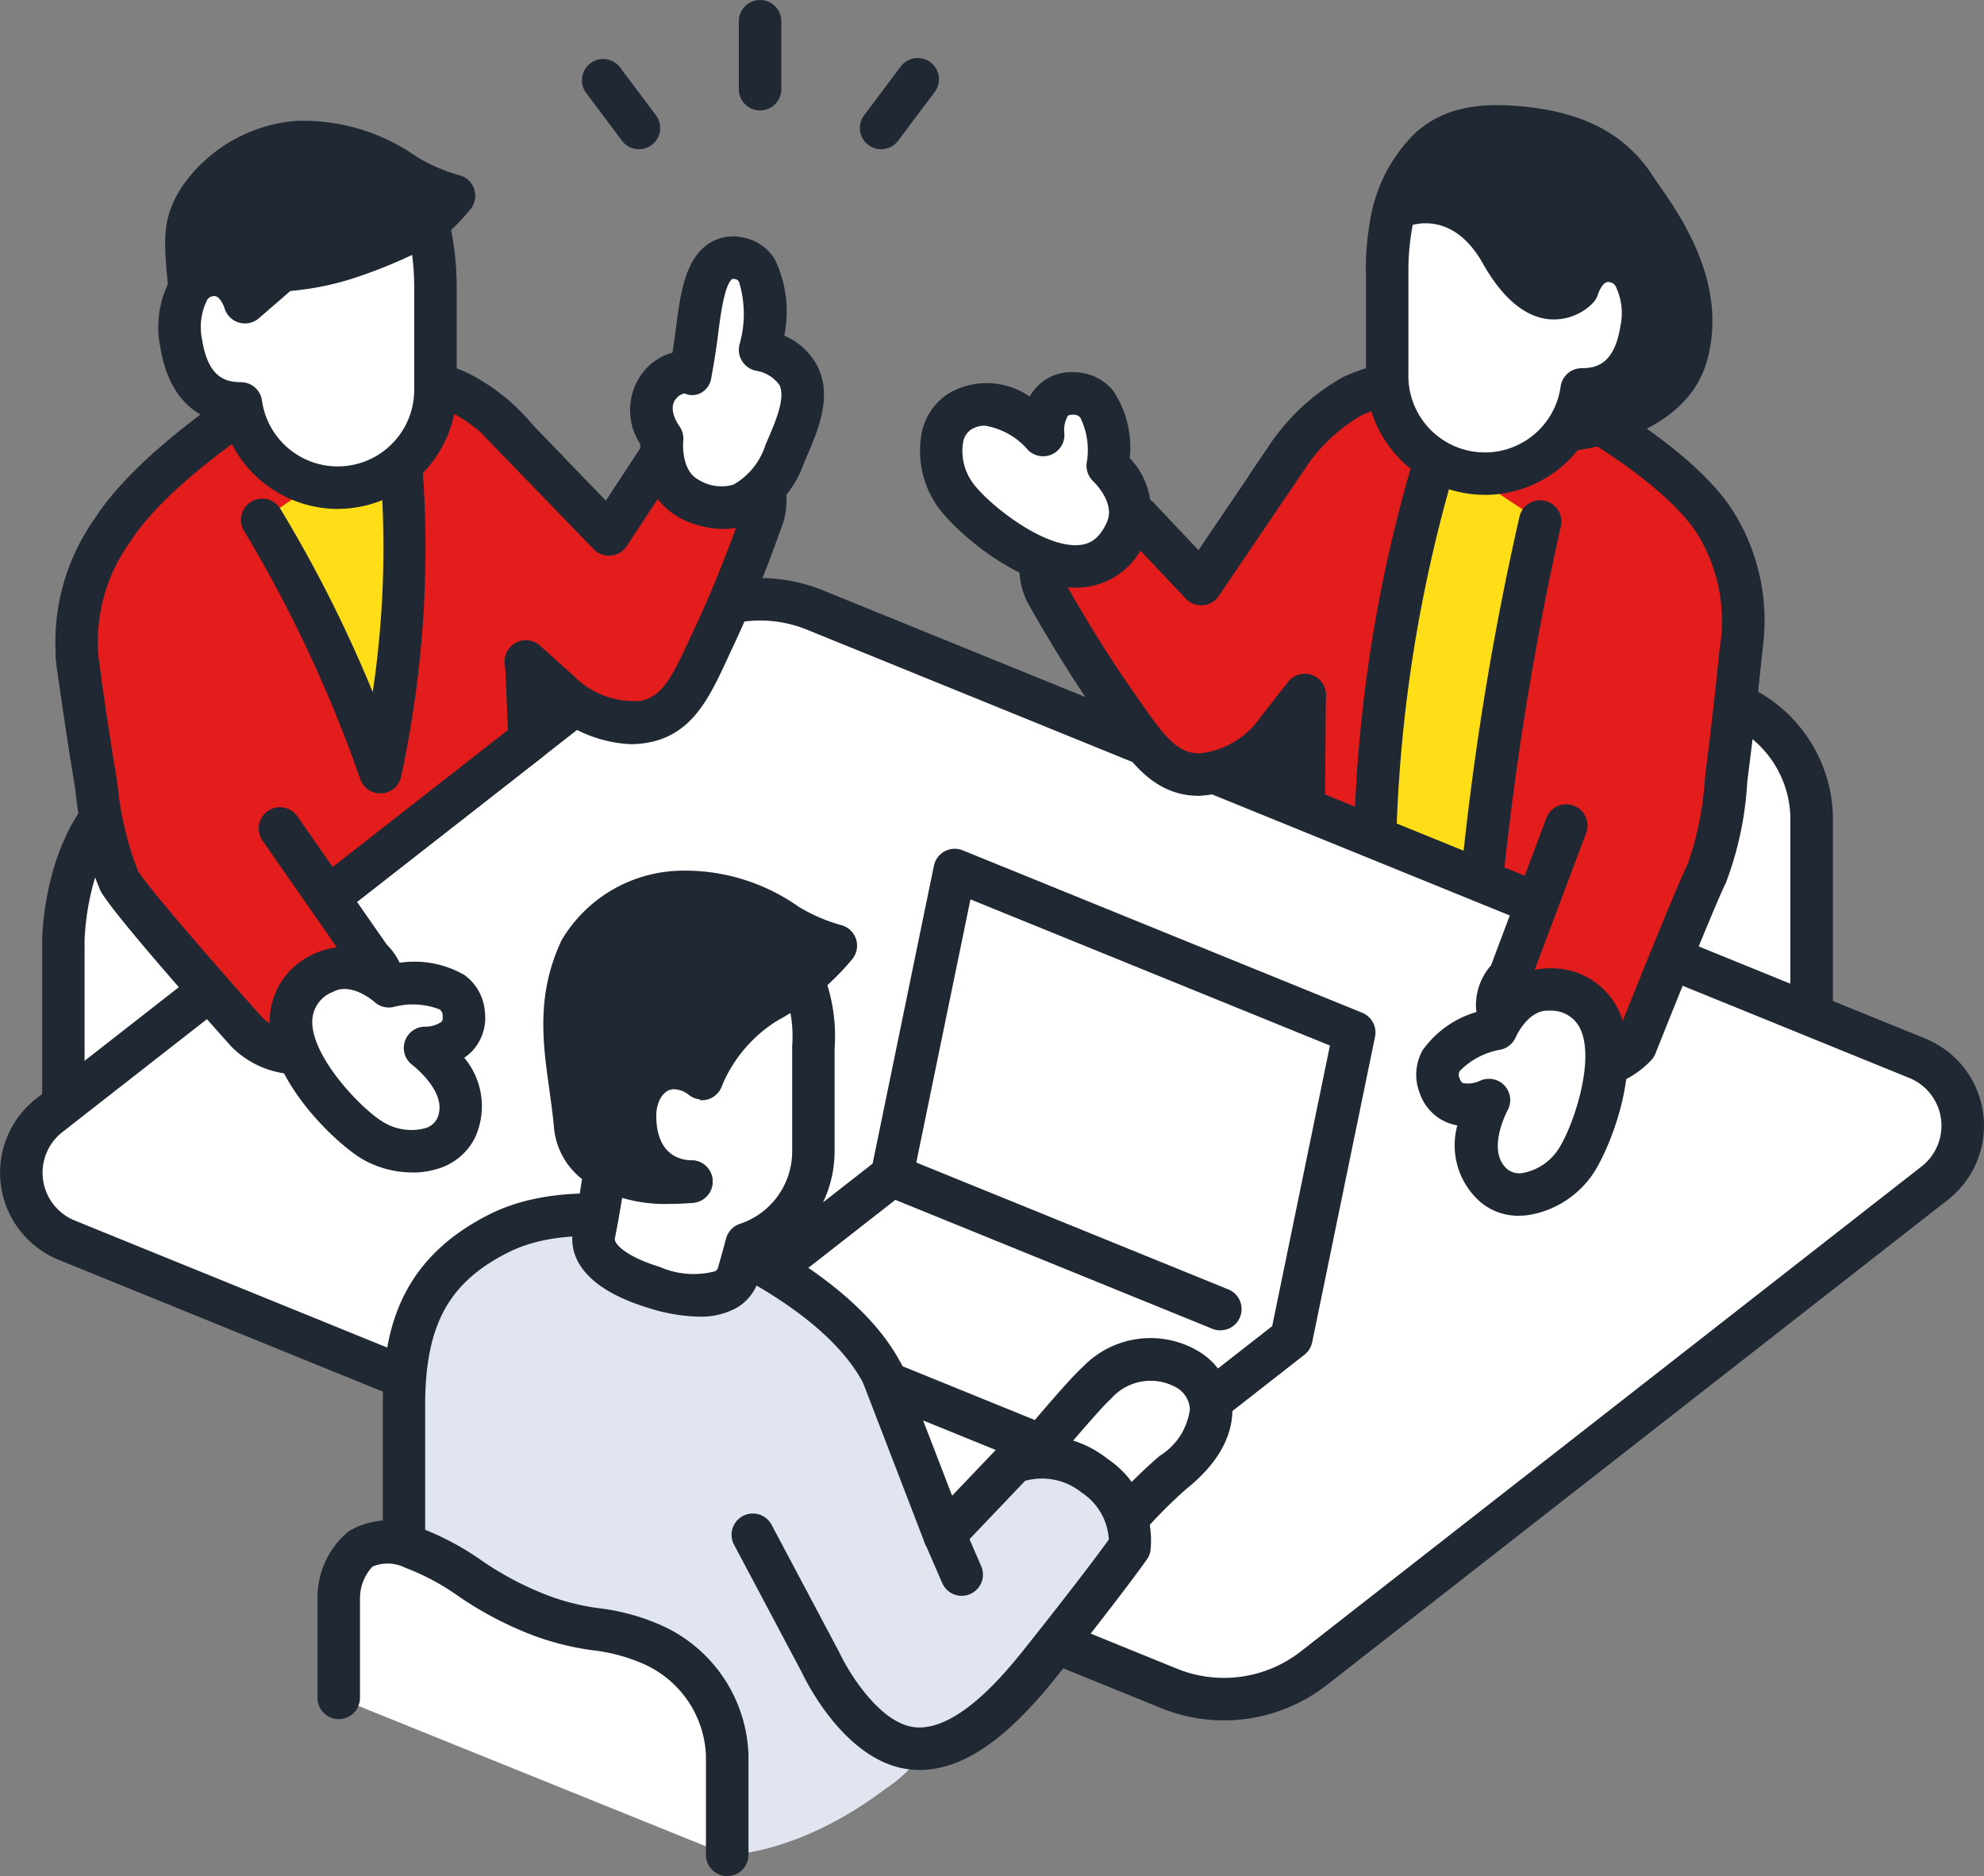 <svg id="グループ_288" data-name="グループ 288" xmlns="http://www.w3.org/2000/svg" xmlns:xlink="http://www.w3.org/1999/xlink" width="89.008" height="84.169" viewBox="0 0 89.008 84.169">
  <rect x="0" y="0" width="89.008" height="84.169" fill="#808080" stroke="none"/>
  <defs>
    <clipPath id="clip-path">
      <rect id="長方形_6975" data-name="長方形 6975" width="89.008" height="84.169" fill="none"/>
    </clipPath>
  </defs>
  <g id="グループ_288-2" data-name="グループ 288" clip-path="url(#clip-path)">
    <path id="パス_3158" data-name="パス 3158" d="M248.587,103.832c-2.177-.964-2.856-.433-5.4-1.46s-3.221-2.106-5.4-2.9c-3.316-1.211-3.316,2.275-3.316,2.275v8.964L251.9,117.75v-8.964a5.683,5.683,0,0,0-3.316-4.954" transform="translate(-170.63 -72.199)" fill="#fff"/>
    <path id="パス_3159" data-name="パス 3159" d="M249.356,116.15a.953.953,0,0,1-.953-.953v-8.963a4.7,4.7,0,0,0-2.749-4.083,7.9,7.9,0,0,0-2.314-.635,12.085,12.085,0,0,1-3.055-.813,15.949,15.949,0,0,1-3.007-1.628,10.609,10.609,0,0,0-2.36-1.261,1.77,1.77,0,0,0-1.469-.056,2.035,2.035,0,0,0-.567,1.441v8.958a.953.953,0,1,1-1.906,0V99.193a3.865,3.865,0,0,1,1.377-3,3.375,3.375,0,0,1,3.219-.175,12.488,12.488,0,0,1,2.751,1.458A14.154,14.154,0,0,0,241,98.936a10.177,10.177,0,0,0,2.629.7,9.725,9.725,0,0,1,2.8.776,6.607,6.607,0,0,1,3.883,5.826V115.2a.953.953,0,0,1-.953.953" transform="translate(-168.083 -69.647)" fill="#202933"/>
    <path id="パス_3160" data-name="パス 3160" d="M201.006,106.7v9.318l-7.81-3.388,5.309-6.619Z" transform="translate(-140.59 -77.146)" fill="#202933"/>
    <path id="パス_3161" data-name="パス 3161" d="M219.584,60.971s7.069,3.259,9.425,6.7a8.325,8.325,0,0,1,1.256,5.82c-.222,2.071-.389,3.534-.389,3.534L221.04,85.5,210.633,81.53l.057-5.977-1.209,1.36-.394-10.845.94-1.388a8.7,8.7,0,0,1,2.766-2.518c2.188-1.074,6.791-1.19,6.791-1.19" transform="translate(-152.154 -44.369)" fill="#e31c1c"/>
    <path id="パス_3162" data-name="パス 3162" d="M218.493,83.906a.957.957,0,0,1-.34-.063l-10.407-3.97a.953.953,0,0,1-.613-.9l.035-3.685a.953.953,0,0,1-1.186-.889l-.394-10.845a.952.952,0,0,1,.163-.569l.94-1.388a9.631,9.631,0,0,1,3.135-2.839c2.349-1.153,6.991-1.282,7.187-1.287a.955.955,0,0,1,.423.087c.3.138,7.336,3.41,9.812,7.023a9.23,9.23,0,0,1,1.418,6.46c-.222,2.075-.389,3.54-.389,3.54a.952.952,0,0,1-.287.58l-8.838,8.479a.952.952,0,0,1-.66.265m-9.448-5.577,9.224,3.518,8.154-7.823c.062-.548.191-1.712.349-3.186a7.407,7.407,0,0,0-1.095-5.179c-1.971-2.875-7.7-5.726-8.839-6.275-1.385.054-4.625.326-6.172,1.086a7.771,7.771,0,0,0-2.4,2.205L207.5,63.8l.3,8.317a.953.953,0,0,1,1.29.9Z" transform="translate(-149.607 -41.822)" fill="#202933"/>
    <path id="パス_3163" data-name="パス 3163" d="M229.376,74.59a64.621,64.621,0,0,0-2.794,17.279l4.777,1.943a136.008,136.008,0,0,1,2.624-16.148Z" transform="translate(-164.885 -54.28)" fill="#ffdd17"/>
    <path id="パス_3164" data-name="パス 3164" d="M228.812,92.218a.949.949,0,0,1-.359-.07L223.675,90.2a.953.953,0,0,1-.594-.883,64.937,64.937,0,0,1,2.838-17.565.953.953,0,0,1,1.818.572A64.663,64.663,0,0,0,225,88.686l3,1.22a130.454,130.454,0,0,1,2.511-15.02.953.953,0,0,1,1.849.462,136,136,0,0,0-2.6,16.01.953.953,0,0,1-.948.86" transform="translate(-162.337 -51.732)" fill="#202933"/>
    <path id="パス_3165" data-name="パス 3165" d="M235.607,29.883l-1.23-.141S233,26.754,231.025,25.8c-1.671-.81-2.108.668-2.108.668a6.087,6.087,0,0,1,1.821-4.691c1-.871,2.238-1.119,4.233-.9a6.253,6.253,0,0,1,4.944,2.654c.809,1.235,3.237,4.175,2.33,7.5-.825,3.023-5.4,3.4-5.4,3.4Z" transform="translate(-166.579 -15.136)" fill="#202933"/>
    <path id="パス_3166" data-name="パス 3166" d="M234.3,32.844a.953.953,0,0,1-.919-.7l-1.066-3.926-.588-.068a.954.954,0,0,1-.757-.548c-.346-.745-1.542-2.826-2.9-3.485a.876.876,0,0,0-.6-.131.447.447,0,0,0-.186.232.917.917,0,0,1-.991.693.977.977,0,0,1-.866-.906,7.026,7.026,0,0,1,2.146-5.488c1.2-1.041,2.684-1.378,4.962-1.127,2.661.294,4.453,1.272,5.637,3.079.084.127.185.274.3.438,1,1.442,3.079,4.441,2.153,7.838-.989,3.625-6.03,4.081-6.244,4.1-.026,0-.053,0-.079,0m-1.848-6.532.721.083a.953.953,0,0,1,.811.7l1.012,3.729c1.177-.237,3.327-.895,3.787-2.58.693-2.54-.981-4.954-1.88-6.251-.124-.179-.236-.34-.327-.479-.86-1.312-2.171-2-4.252-2.229-2.01-.222-2.854.108-3.5.672a4.289,4.289,0,0,0-1.278,2.109,3.018,3.018,0,0,1,1.356.337,9.5,9.5,0,0,1,3.553,3.913" transform="translate(-164.033 -12.594)" fill="#202933"/>
    <path id="パス_3167" data-name="パス 3167" d="M233.661,35.587c1.876,3.32,3.431,1.582,3.431,1.582s.368-1.3,1.446-1.223c1.486.111,1.581,2.049,1.414,3.082-.346,2.132-1.513,2.686-2.678,2.686a4.384,4.384,0,0,1-8.726-.605V36.47a10.093,10.093,0,0,1,.343-2.865s2.857-1.406,4.771,1.983" transform="translate(-166.314 -24.244)" fill="#fff"/>
    <path id="パス_3168" data-name="パス 3168" d="M230.383,43.869a5.343,5.343,0,0,1-5.337-5.337V33.894a11.013,11.013,0,0,1,.391-3.162.952.952,0,0,1,.485-.559c1.267-.624,4.157-.932,6.022,2.369.764,1.352,1.328,1.527,1.483,1.548a.491.491,0,0,0,.311-.067,2.39,2.39,0,0,1,2.323-1.6,2.285,2.285,0,0,1,1.666.876,4.471,4.471,0,0,1,.617,3.308c-.391,2.414-1.729,3.194-2.834,3.412a5.362,5.362,0,0,1-5.127,3.853m-3.237-12.116a11.024,11.024,0,0,0-.194,2.141v4.638a3.431,3.431,0,0,0,6.829.475.953.953,0,0,1,.944-.823c.708,0,1.468-.224,1.738-1.886a2.737,2.737,0,0,0-.232-1.824.386.386,0,0,0-.312-.155c-.267-.02-.458.535-.46.541a1,1,0,0,1-.2.367,2.455,2.455,0,0,1-2.019.759c-1.085-.117-2.078-.961-2.951-2.507-1.091-1.929-2.476-1.887-3.138-1.727" transform="translate(-163.767 -21.668)" fill="#202933"/>
    <path id="パス_3169" data-name="パス 3169" d="M21.473,105.769c-1.7,1.223-2.231,2.644-4.217,4.195s-2.516.96-4.217,2.394c-2.59,2.185-2.59,6.542-2.59,6.542v7.274l13.615-10.637v-7.274s0-4.357-2.591-2.494" transform="translate(-7.604 -76.632)" fill="#fff"/>
    <path id="パス_3170" data-name="パス 3170" d="M7.9,124.581a.953.953,0,0,1-.953-.953v-7.274c0-.2.033-4.828,2.929-7.271a6.774,6.774,0,0,1,2.273-1.314,6.429,6.429,0,0,0,1.972-1.1,13.354,13.354,0,0,0,2.079-2.091,11.7,11.7,0,0,1,2.168-2.127,2.361,2.361,0,0,1,2.566-.435c1.46.749,1.534,3.216,1.534,3.7v7.274a.953.953,0,1,1-1.906,0v-7.274a3.335,3.335,0,0,0-.5-2.007,1.2,1.2,0,0,0-.584.287,9.882,9.882,0,0,0-1.825,1.81,15.147,15.147,0,0,1-2.361,2.362,8.255,8.255,0,0,1-2.469,1.383,4.956,4.956,0,0,0-1.721.989c-2.226,1.878-2.252,5.774-2.252,5.813v7.274a.953.953,0,0,1-.953.953" transform="translate(-5.056 -74.085)" fill="#202933"/>
    <path id="パス_3171" data-name="パス 3171" d="M4.759,121.888,32.62,100.12a6.535,6.535,0,0,1,6.485-.9l49.461,20.113a3.267,3.267,0,0,1,.781,5.6L61.486,146.7a6.535,6.535,0,0,1-6.485.9L5.54,127.489a3.267,3.267,0,0,1-.781-5.6" transform="translate(-2.549 -71.85)" fill="#fff"/>
    <path id="パス_3172" data-name="パス 3172" d="M54.907,146.494a7.467,7.467,0,0,1-2.814-.549L2.632,125.832A4.22,4.22,0,0,1,1.623,118.6L29.484,96.829a7.507,7.507,0,0,1,7.431-1.036l49.461,20.113a4.22,4.22,0,0,1,1.009,7.235L59.523,144.909a7.5,7.5,0,0,1-4.616,1.585M34.1,97.15a5.592,5.592,0,0,0-3.442,1.181L2.8,120.1a2.314,2.314,0,0,0,.553,3.968L52.81,144.179a5.6,5.6,0,0,0,5.539-.772L86.21,121.64a2.315,2.315,0,0,0-.553-3.968L36.2,97.559a5.567,5.567,0,0,0-2.1-.409M2.21,119.347h0Z" transform="translate(0 -69.31)" fill="#202933"/>
    <path id="パス_3173" data-name="パス 3173" d="M98.373,13.682a.951.951,0,0,1-.763-.381l-1.632-2.176A.953.953,0,0,1,97.5,9.981l1.632,2.176a.953.953,0,0,1-.762,1.525" transform="translate(-69.705 -6.986)" fill="#202933"/>
    <path id="パス_3174" data-name="パス 3174" d="M142.629,13.682a.953.953,0,0,1-.762-1.525L143.5,9.981a.953.953,0,1,1,1.525,1.143L143.392,13.3a.952.952,0,0,1-.763.381" transform="translate(-103.099 -6.986)" fill="#202933"/>
    <path id="パス_3175" data-name="パス 3175" d="M122.682,4.956A.953.953,0,0,1,121.729,4V.953a.953.953,0,0,1,1.906,0V4a.953.953,0,0,1-.953.953" transform="translate(-88.583 0)" fill="#202933"/>
    <path id="パス_3176" data-name="パス 3176" d="M22.806,61.025s-6.428,3.678-8.663,7.2a8.673,8.673,0,0,0-1.546,5.9c.294,2.062.612,4.14.612,4.14l8.717,7.906,10.95-8.555L32.723,74.1l1.5,1.351-.592-9.957-1.287-1.327a8.113,8.113,0,0,0-2.714-2.186c-2.224-1-6.829-.952-6.829-.952" transform="translate(-9.116 -44.408)" fill="#e31c1c"/>
    <path id="パス_3177" data-name="パス 3177" d="M19.382,84.57a.951.951,0,0,1-.64-.247l-8.717-7.906a.953.953,0,0,1-.3-.562c0-.021-.322-2.106-.613-4.149a9.588,9.588,0,0,1,1.685-6.543c2.335-3.675,8.723-7.357,8.994-7.512a.948.948,0,0,1,.464-.126c.2,0,4.841-.034,7.228,1.036a9.037,9.037,0,0,1,3.043,2.427l1.253,1.292a.952.952,0,0,1,.267.607l.592,9.957a.953.953,0,0,1-1.407.894l.056,1.283a.953.953,0,0,1-.365.792l-10.95,8.555a.951.951,0,0,1-.587.2m-7.826-9.338,7.871,7.14,9.931-7.759-.132-3.022a.953.953,0,0,1,1.371-.9l-.436-7.341-1.041-1.073a.95.95,0,0,1-.072-.083A7.194,7.194,0,0,0,26.7,60.3c-1.562-.7-4.778-.862-6.179-.869-1.113.662-6.258,3.825-8.119,6.755A7.653,7.653,0,0,0,11,71.437c.221,1.551.458,3.126.56,3.8" transform="translate(-6.572 -41.861)" fill="#202933"/>
    <path id="パス_3178" data-name="パス 3178" d="M49.248,70.4l-6.064,4.156a60.57,60.57,0,0,1,5.3,11.319A48.239,48.239,0,0,0,49.248,70.4" transform="translate(-31.425 -51.228)" fill="#ffdd17"/>
    <path id="パス_3179" data-name="パス 3179" d="M45.936,84.277a.953.953,0,0,1-.9-.655,60.157,60.157,0,0,0-5.206-11.117.953.953,0,1,1,1.623-1,59.244,59.244,0,0,1,4.146,8.228,43.842,43.842,0,0,0,.163-11.749.953.953,0,1,1,1.887-.271,48.677,48.677,0,0,1-.78,15.826.953.953,0,0,1-.886.737h-.043" transform="translate(-28.878 -48.681)" fill="#202933"/>
    <path id="パス_3180" data-name="パス 3180" d="M88.675,82.8c1.669-.294,2.234-1.863,3.142-3.787,1.22-2.588,2.223-5.512,2.223-5.512a2.517,2.517,0,0,0-1.507-2.97,2.381,2.381,0,0,0-3.169.436l-2.253,3.428-4.954-5.11,1.236,10.823,1.5,1.351A4.719,4.719,0,0,0,88.675,82.8" transform="translate(-59.786 -50.419)" fill="#e31c1c"/>
    <path id="パス_3181" data-name="パス 3181" d="M85.525,81.259A5.911,5.911,0,0,1,81.7,79.6L80.209,78.27a.953.953,0,1,1,1.273-1.418l1.5,1.351.045.043a3.789,3.789,0,0,0,2.93,1.069c.975-.172,1.422-1.048,2.192-2.712.082-.177.166-.359.253-.543,1.129-2.393,2.08-5.116,2.176-5.392a1.572,1.572,0,0,0-1.025-1.832c-1.237-.621-1.834-.023-1.964.137l-2.234,3.4a.953.953,0,0,1-1.481.14L78.926,67.4a.953.953,0,0,1,1.369-1.327L84.42,70.33l1.6-2.435.018-.026a3.34,3.34,0,0,1,4.375-.738,3.464,3.464,0,0,1,1.987,4.11c-.048.142-1.04,3.025-2.27,5.631q-.127.27-.247.531c-.818,1.767-1.59,3.436-3.591,3.789a4.423,4.423,0,0,1-.768.067" transform="translate(-57.239 -47.872)" fill="#202933"/>
    <path id="パス_3182" data-name="パス 3182" d="M109.089,53.321c-1.528-.7-1.289-2.744-1.289-2.744s-1.083-1.457.007-2.516a1.321,1.321,0,0,1,1.268-.426s.165-.834.3-1.968c.208-1.683.484-3.449,1.876-3.177,1.849.362.937,4.11.937,4.11a2.559,2.559,0,0,1,1.727,1.16c.483,1-.084,2.278-.607,3.47-.758,1.727-1.959,3.134-4.224,2.091" transform="translate(-78.098 -30.9)" fill="#fff"/>
    <path id="パス_3183" data-name="パス 3183" d="M107.984,52.086a4.412,4.412,0,0,1-1.842-.445,3.5,3.5,0,0,1-1.861-3.358,2.762,2.762,0,0,1,.313-3.45,2.512,2.512,0,0,1,1.125-.655c.051-.318.111-.722.167-1.173.2-1.6.439-2.982,1.388-3.67a2.013,2.013,0,0,1,1.617-.325,2.137,2.137,0,0,1,1.417.972,5.38,5.38,0,0,1,.427,3.432,3,3,0,0,1,1.5,1.387c.671,1.388.005,2.9-.581,4.242l-.011.025a4.792,4.792,0,0,1-2.513,2.812,3.189,3.189,0,0,1-1.141.207m-1.044-2.176a1.944,1.944,0,0,0,1.508.187,3.135,3.135,0,0,0,1.444-1.8l.011-.026c.421-.961.9-2.05.61-2.647a1.611,1.611,0,0,0-1.036-.636.959.959,0,0,1-.759-1.164,4.954,4.954,0,0,0-.016-2.821.239.239,0,0,0-.178-.129c-.018,0-.108-.02-.132,0-.355.257-.543,1.785-.615,2.361-.143,1.155-.309,2-.316,2.036a.92.92,0,0,1-.45.7.815.815,0,0,1-.749.035.553.553,0,0,0-.341.188c-.465.452.04,1.188.1,1.271a.976.976,0,0,1,.177.673c0,.008-.131,1.366.741,1.767" transform="translate(-75.551 -28.354)" fill="#202933"/>
    <path id="パス_3184" data-name="パス 3184" d="M20.308,125.145a3.47,3.47,0,0,0,4.63.135c2.75-1.882.922-3.425.922-3.425l-4.076-5.849-9.108-7.676s.367,2.68.749,5.026a18.9,18.9,0,0,0,1.143,4.985c.569,1.031,5.74,6.8,5.74,6.8" transform="translate(-9.224 -78.833)" fill="#e31c1c"/>
    <path id="パス_3185" data-name="パス 3185" d="M20.058,124.488a4.21,4.21,0,0,1-2.995-1.24c-.888-.991-5.286-5.92-5.877-6.992a15.08,15.08,0,0,1-1.12-4.479c-.042-.271-.085-.543-.129-.813-.379-2.331-.749-5.023-.753-5.05a.953.953,0,0,1,1.889-.259c0,.027.37,2.7.745,5,.045.274.088.549.131.825a14.668,14.668,0,0,0,.906,3.854c.335.607,3.134,3.856,5.6,6.612.171.171,1.446,1.333,3.395,0,.683-.468,1.074-.934,1.1-1.313a.859.859,0,0,0-.268-.608.83.83,0,0,1-.154-.172L18.454,114a.953.953,0,1,1,1.564-1.09l4.021,5.769a2.73,2.73,0,0,1,.819,2.035,3.762,3.762,0,0,1-1.929,2.8,5.046,5.046,0,0,1-2.871.968" transform="translate(-6.677 -76.286)" fill="#202933"/>
    <path id="パス_3186" data-name="パス 3186" d="M49.325,159.691c1.469-.819,2.976.577,2.976.577s3.2-.725,3.366,1.243c.134,1.553-1.742,1.522-1.742,1.522s2.323,1.705,1.394,3.606c-.577,1.18-2.352,1.306-3.645.6-1.492-.814-6.03-5.5-2.348-7.548" transform="translate(-34.87 -116.021)" fill="#fff"/>
    <path id="パス_3187" data-name="パス 3187" d="M50.818,166.071a4.55,4.55,0,0,1-2.149-.548c-1.166-.636-4.239-3.508-4.251-6.2a3.318,3.318,0,0,1,1.9-3.015,3.457,3.457,0,0,1,3.7.395,4.5,4.5,0,0,1,3.144.512,2.234,2.234,0,0,1,.915,1.664,2.174,2.174,0,0,1-.556,1.73,2.216,2.216,0,0,1-.37.316,3.382,3.382,0,0,1,.484,3.581,2.72,2.72,0,0,1-1.677,1.4,3.745,3.745,0,0,1-1.133.168m-3.576-8.1h0a1.437,1.437,0,0,0-.918,1.341c.007,1.663,2.322,4.027,3.259,4.538a2.422,2.422,0,0,0,1.791.237.854.854,0,0,0,.542-.42c.566-1.156-1.088-2.408-1.1-2.421a.954.954,0,0,1,.583-1.719,1.24,1.24,0,0,0,.727-.222c.018-.02.066-.072.049-.265a.338.338,0,0,0-.139-.288,3.336,3.336,0,0,0-2.069-.107.957.957,0,0,1-.856-.231c-.006-.005-1.026-.911-1.864-.444" transform="translate(-32.323 -113.469)" fill="#202933"/>
    <path id="パス_3188" data-name="パス 3188" d="M178.544,89.033a4.719,4.719,0,0,0,3.487-1.977l1.247-1.592-.662-10.873-3.991,5.892L175.811,77.5a2.381,2.381,0,0,0-3.2.121,2.517,2.517,0,0,0-.968,3.187s1.495,2.705,3.146,5.042c1.228,1.738,2.057,3.184,3.752,3.184" transform="translate(-124.743 -54.28)" fill="#e31c1c"/>
    <path id="パス_3189" data-name="パス 3189" d="M176,87.438c-2.032,0-3.082-1.51-4.194-3.108-.109-.157-.22-.317-.335-.48-1.663-2.353-3.14-5.019-3.2-5.131a3.467,3.467,0,0,1,1.233-4.412,3.34,3.34,0,0,1,4.437-.033l.022.023,2,2.12,3.324-4.908a.953.953,0,0,1,1.578,1.069l-3.991,5.892a.953.953,0,0,1-1.482.12l-2.8-2.967c-.127-.112-.823-.627-1.951.213a1.572,1.572,0,0,0-.692,1.983c.142.256,1.554,2.774,3.079,4.932.118.167.232.331.343.491,1.048,1.505,1.64,2.291,2.63,2.291a3.79,3.79,0,0,0,2.7-1.565c.01-.014.023-.033.034-.047l1.247-1.592a.953.953,0,0,1,1.5,1.176l-1.233,1.573A5.639,5.639,0,0,1,176,87.438" transform="translate(-122.196 -51.733)" fill="#202933"/>
    <path id="パス_3190" data-name="パス 3190" d="M163.364,71c.687-1.535-.835-2.914-.835-2.914s.45-3.2-1.533-3.245c-1.558-.036-1.363,1.868-1.363,1.868s-1.9-2.165-3.714-1.073c-1.125.678-1.1,2.457-.28,3.684.941,1.415,6,5.527,7.724,1.68" transform="translate(-112.83 -47.183)" fill="#fff"/>
    <path id="パス_3191" data-name="パス 3191" d="M158.546,71c-2.612,0-5.535-2.642-6.243-3.706a4.348,4.348,0,0,1-.665-3.236,2.72,2.72,0,0,1,1.246-1.792,3.379,3.379,0,0,1,3.6.165,2.2,2.2,0,0,1,.307-.428,2.129,2.129,0,0,1,1.681-.668,2.28,2.28,0,0,1,1.736.808,4.547,4.547,0,0,1,.762,3.043,3.458,3.458,0,0,1,.717,3.65,3.318,3.318,0,0,1-2.837,2.152c-.1.008-.2.013-.307.013m-4.072-7.268a1.15,1.15,0,0,0-.605.167.851.851,0,0,0-.371.577,2.422,2.422,0,0,0,.392,1.763c.591.888,3.15,2.987,4.805,2.85.384-.032.874-.178,1.256-1.032.392-.876-.6-1.813-.609-1.822a.965.965,0,0,1-.3-.835,3.291,3.291,0,0,0-.284-2.024.382.382,0,0,0-.327-.135c-.179,0-.222.041-.236.056a1.277,1.277,0,0,0-.156.77.955.955,0,0,1-1.665.718,3.223,3.223,0,0,0-1.9-1.052" transform="translate(-110.287 -44.636)" fill="#202933"/>
    <path id="パス_3192" data-name="パス 3192" d="M252.883,124.735s2.658-6.677,3.19-7.728a18.913,18.913,0,0,0,.968-5.022c.3-2.358.573-5.05.573-5.05l-7.839,7.9-2.556,6.8s-1.773,1.606,1.041,3.391a3.47,3.47,0,0,0,4.622-.3" transform="translate(-179.502 -77.817)" fill="#e31c1c"/>
    <path id="パス_3193" data-name="パス 3193" d="M247.956,124.159a5.106,5.106,0,0,1-2.754-.87,3.762,3.762,0,0,1-2.025-2.733,2.707,2.707,0,0,1,.669-1.974l2.49-6.627a.953.953,0,0,1,1.784.67l-2.556,6.8a.955.955,0,0,1-.252.371h0a.856.856,0,0,0-.235.606c.04.378.447.83,1.146,1.274a2.562,2.562,0,0,0,3.3-.025c.438-1.1,2.652-6.636,3.153-7.625a14.655,14.655,0,0,0,.771-3.882c.034-.277.067-.554.1-.829.295-2.319.568-5,.57-5.026a.953.953,0,0,1,1.9.193c0,.027-.278,2.731-.576,5.074-.035.271-.068.545-.1.818a15.086,15.086,0,0,1-.963,4.515c-.421.83-2.42,5.8-3.155,7.649a.954.954,0,0,1-.166.273,4.215,4.215,0,0,1-3.1,1.346" transform="translate(-176.955 -75.27)" fill="#202933"/>
    <path id="パス_3194" data-name="パス 3194" d="M241.936,163.029c-1.677-.131-2.463,1.766-2.463,1.766s-3.207.676-2.54,2.535c.526,1.467,2.218.656,2.218.656s-1.4,2.52.238,3.858c1.017.831,2.683.206,3.564-.976,1.016-1.362,3.187-7.51-1.016-7.839" transform="translate(-172.351 -118.632)" fill="#fff"/>
    <path id="パス_3195" data-name="パス 3195" d="M237.949,170.63a2.654,2.654,0,0,1-1.711-.6,3.381,3.381,0,0,1-1.055-3.456,2.2,2.2,0,0,1-.468-.133,2.173,2.173,0,0,1-1.227-1.341,2.233,2.233,0,0,1,.137-1.894,4.5,4.5,0,0,1,2.643-1.778,3.458,3.458,0,0,1,3.2-1.9,3.318,3.318,0,0,1,2.981,1.948c1.114,2.454-.481,6.346-1.275,7.411a4.349,4.349,0,0,1-2.823,1.715,3.27,3.27,0,0,1-.4.025m-1.351-6.142a.954.954,0,0,1,.838,1.413c-.008.015-.988,1.843.008,2.658a.854.854,0,0,0,.668.155,2.421,2.421,0,0,0,1.528-.962c.638-.855,1.755-3.969,1.068-5.484a1.437,1.437,0,0,0-1.394-.836c-.955-.075-1.506,1.174-1.511,1.187a.964.964,0,0,1-.682.562,3.334,3.334,0,0,0-1.833.96.339.339,0,0,0-.006.32c.066.182.131.21.155.22a1.246,1.246,0,0,0,.76-.105.961.961,0,0,1,.4-.087" transform="translate(-169.803 -116.085)" fill="#202933"/>
    <path id="パス_3196" data-name="パス 3196" d="M128.65,143.348l-2.82,13.708-7.9,6.175,17.923,7.288,7.9-6.174,2.82-13.708Z" transform="translate(-85.816 -104.316)" fill="#fff"/>
    <path id="パス_3197" data-name="パス 3197" d="M133.3,168.925a.953.953,0,0,1-.359-.07l-17.923-7.288a.953.953,0,0,1-.228-1.634l7.627-5.959,2.75-13.364a.953.953,0,0,1,1.293-.691l17.923,7.288a.953.953,0,0,1,.574,1.075l-2.82,13.708a.954.954,0,0,1-.347.559l-7.9,6.175a.952.952,0,0,1-.587.2m-16.039-8.5,15.887,6.46,7.192-5.619,2.59-12.588-16.127-6.558-2.59,12.585a.953.953,0,0,1-.347.559Zm6.019-5.912h0Z" transform="translate(-83.269 -101.769)" fill="#202933"/>
    <path id="パス_3198" data-name="パス 3198" d="M35.093,32.344l1.231-.141s1.378-2.987,3.351-3.944a10.618,10.618,0,0,0,3.05-2.511,8.378,8.378,0,0,1-2.073-.877,8.15,8.15,0,0,0-4.923-1.535,5.913,5.913,0,0,0-4.444,2.571c-.777,1.256-.608,1.993-.349,4.783.29,3.12,2.113,3.368,2.113,3.368Z" transform="translate(-22.354 -16.964)" fill="#202933"/>
    <path id="パス_3199" data-name="パス 3199" d="M30.5,32.463a.933.933,0,0,1-.129-.009c-.105-.014-2.577-.395-2.933-4.224-.025-.273-.05-.527-.073-.763-.219-2.267-.31-3.2.56-4.61a6.887,6.887,0,0,1,5.163-3.018,8.845,8.845,0,0,1,5.424,1.618l.077.045a7.528,7.528,0,0,0,1.809.77.953.953,0,0,1,.518,1.527,11.531,11.531,0,0,1-3.374,2.769c-1.359.659-2.555,2.74-2.9,3.486a.955.955,0,0,1-.756.547l-.946.109L31.113,32.24a.954.954,0,0,1-.612.223m3.191-10.747q-.207,0-.418.02a4.992,4.992,0,0,0-3.726,2.124c-.515.832-.492,1.265-.283,3.423.023.239.048.494.073.77a3.076,3.076,0,0,0,1,2.352l1.6-1.341a.953.953,0,0,1,.5-.216l.722-.083a9.5,9.5,0,0,1,3.553-3.913,7.722,7.722,0,0,0,1.769-1.26,9.177,9.177,0,0,1-.863-.45l-.077-.046a7.719,7.719,0,0,0-3.85-1.38" transform="translate(-19.806 -14.415)" fill="#202933"/>
    <path id="パス_3200" data-name="パス 3200" d="M37.386,38.2a10.87,10.87,0,0,1-3.163.625l-1.662,1.44s-.368-1.3-1.446-1.223c-1.486.111-1.581,2.049-1.413,3.081.346,2.133,1.513,2.686,2.678,2.686a4.384,4.384,0,0,0,8.726-.605V39.566a12.2,12.2,0,0,0-.344-2.865,18.872,18.872,0,0,1-3.377,1.5" transform="translate(-21.57 -26.708)" fill="#fff"/>
    <path id="パス_3201" data-name="パス 3201" d="M34.174,46.995a5.362,5.362,0,0,1-5.128-3.854c-1.1-.218-2.443-1-2.834-3.412a4.47,4.47,0,0,1,.617-3.308,2.282,2.282,0,0,1,1.666-.876,2.11,2.11,0,0,1,1.75.71l.805-.7a.954.954,0,0,1,.624-.233,10.173,10.173,0,0,0,2.856-.574,18.007,18.007,0,0,0,3.19-1.412.953.953,0,0,1,1.413.567,13.126,13.126,0,0,1,.377,3.114v4.638a5.343,5.343,0,0,1-5.337,5.337m-5.522-9.549h-.014a.387.387,0,0,0-.312.155,2.738,2.738,0,0,0-.232,1.824c.269,1.662,1.03,1.885,1.738,1.885a.953.953,0,0,1,.944.823,3.431,3.431,0,0,0,6.829-.475V37.02a11.346,11.346,0,0,0-.093-1.423,22.082,22.082,0,0,1-2.368.96,12.792,12.792,0,0,1-3.094.658l-1.414,1.225a.953.953,0,0,1-1.541-.461s-.185-.532-.443-.532" transform="translate(-19.022 -24.161)" fill="#202933"/>
    <path id="パス_3202" data-name="パス 3202" d="M90.764,221.171a11,11,0,0,1-1.625-4.652c-.278-2.825.178-6.754-1.1-9.222-2.107-4.069-8.779-6.548-8.779-6.548s-4.953-1.485-8.385.215c-3.409,1.688-4.3,4.263-4.3,7.742V221.85l14.5,7.015s3.165.031,7.177-3.022a5.58,5.58,0,0,0,2.518-4.672" transform="translate(-48.445 -145.649)" fill="#e1e5ef"/>
    <path id="パス_3203" data-name="パス 3203" d="M64.025,220.255a.953.953,0,0,1-.953-.953V206.157c0-3.067.574-6.487,4.834-8.6,3.726-1.846,8.865-.339,9.082-.274l.058.02c.287.106,7.043,2.657,9.293,7,1,1.925,1.045,4.553,1.088,6.872.018.97.035,1.886.114,2.7A10.136,10.136,0,0,0,89,218.086a.953.953,0,0,1-1.574,1.075,11.925,11.925,0,0,1-1.787-5.1c-.087-.885-.1-1.838-.123-2.847-.041-2.212-.083-4.5-.875-6.03-1.843-3.558-7.757-5.9-8.235-6.081-.393-.111-4.738-1.283-7.66.164-2.716,1.345-3.774,3.277-3.774,6.888V219.3a.953.953,0,0,1-.953.953" transform="translate(-45.898 -143.1)" fill="#202933"/>
    <path id="パス_3204" data-name="パス 3204" d="M69.924,258.706c-2.177-.964-2.856-.433-5.4-1.46s-3.221-2.106-5.4-2.9c-3.316-1.211-3.316,2.275-3.316,2.275v4.458l17.427,7.041V263.66a5.683,5.683,0,0,0-3.316-4.954" transform="translate(-40.615 -184.902)" fill="#fff"/>
    <path id="パス_3205" data-name="パス 3205" d="M70.693,266.519a.953.953,0,0,1-.953-.953v-4.458a4.7,4.7,0,0,0-2.749-4.083,7.9,7.9,0,0,0-2.314-.635,12.089,12.089,0,0,1-3.054-.813,15.946,15.946,0,0,1-3.007-1.628,10.607,10.607,0,0,0-2.361-1.261,1.764,1.764,0,0,0-1.473-.054,2.075,2.075,0,0,0-.563,1.433v4.458a.953.953,0,1,1-1.906,0v-4.458a3.865,3.865,0,0,1,1.377-3,3.375,3.375,0,0,1,3.219-.175,12.486,12.486,0,0,1,2.751,1.458,14.144,14.144,0,0,0,2.676,1.455,10.177,10.177,0,0,0,2.629.7,9.725,9.725,0,0,1,2.8.776,6.607,6.607,0,0,1,3.883,5.826v4.458a.953.953,0,0,1-.953.953" transform="translate(-38.069 -182.35)" fill="#202933"/>
    <path id="パス_3206" data-name="パス 3206" d="M95.97,158.493v-4.706a5.071,5.071,0,0,1,9.675-2.015,7.011,7.011,0,0,1,.683,3.544v4.638a4.383,4.383,0,0,1-3,4.157s-.2.76-.371,1.334c-.329,1.1-1.849,1.214-3.812.605-2.212-.686-2.812-1.626-2.662-2.37.237-1.18.459-2.663.459-2.663a26.987,26.987,0,0,1-.973-2.524" transform="translate(-69.838 -108.301)" fill="#fff"/>
    <path id="パス_3207" data-name="パス 3207" d="M98.663,164.826a8.059,8.059,0,0,1-2.345-.412c-3.408-1.057-3.453-2.777-3.315-3.468.171-.85.335-1.875.41-2.35a15.374,15.374,0,0,1-.934-2.519.952.952,0,0,1-.009-.13V151.24a5.865,5.865,0,0,1,5.93-5.915,5.718,5.718,0,0,1,5.394,3.205c.042.071.081.138.119.2a7.725,7.725,0,0,1,.82,4.071v4.6a5.328,5.328,0,0,1-3.155,4.869c-.072.265-.166.6-.254.9a2.15,2.15,0,0,1-1.073,1.306,3.338,3.338,0,0,1-1.589.349m-4.287-8.986c.095.325.524,1.39.9,2.255a.953.953,0,0,1,.067.518c-.009.062-.228,1.52-.467,2.709-.04.2.4.772,2.01,1.272a3.8,3.8,0,0,0,2.472.2.249.249,0,0,0,.144-.169c.165-.553.361-1.3.363-1.3a.954.954,0,0,1,.62-.662,3.425,3.425,0,0,0,2.346-3.253v-4.638c0-.024,0-.048,0-.073a5.962,5.962,0,0,0-.548-2.978c-.042-.069-.085-.143-.131-.221a3.831,3.831,0,0,0-3.751-2.266,3.933,3.933,0,0,0-4.024,4.009Z" transform="translate(-67.291 -105.754)" fill="#202933"/>
    <path id="パス_3208" data-name="パス 3208" d="M98.066,154.788a1.73,1.73,0,0,1,1.113.46,7.177,7.177,0,0,1,2.954-3.439,10.618,10.618,0,0,0,3.049-2.511,8.37,8.37,0,0,1-2.073-.877,8.147,8.147,0,0,0-4.923-1.534,5.454,5.454,0,0,0-4.445,2.571c-1.308,2.778-.519,5.088-.259,7.878.29,3.12,5.221,2.548,5.221,2.548a2.565,2.565,0,0,1-1.336-.368c-.908-.439-.03-4.773.7-4.727" transform="translate(-67.683 -106.873)" fill="#202933"/>
    <path id="パス_3209" data-name="パス 3209" d="M95.261,158.333a6.637,6.637,0,0,1-4.042-1.139,3.311,3.311,0,0,1-1.226-2.319c-.054-.582-.134-1.156-.211-1.71-.29-2.079-.589-4.229.557-6.662a6.352,6.352,0,0,1,5.215-3.113,8.844,8.844,0,0,1,5.424,1.618l.077.045a7.51,7.51,0,0,0,1.812.771.955.955,0,0,1,.516,1.526,11.529,11.529,0,0,1-3.374,2.769,6.3,6.3,0,0,0-2.483,2.932.952.952,0,0,1-.723.62.9.9,0,0,1-.852-.309.662.662,0,0,0-.108-.069,7.1,7.1,0,0,0-.42,2.9,2.091,2.091,0,0,0,.654.194.953.953,0,0,1,.241,1.889c-.023,0-.051.008-.083.011a9.443,9.443,0,0,1-.974.047m.81-1.947a.31.31,0,0,0-.053.006l.036,0,.017,0m.085-11.12q-.206,0-.418.02a4.6,4.6,0,0,0-3.674,2.029c-.9,1.92-.668,3.619-.394,5.587.08.576.163,1.171.221,1.8a1.39,1.39,0,0,0,.527,1.013,2.907,2.907,0,0,0,1.088.508,8.5,8.5,0,0,1,.294-2.777c.251-.957.709-2.221,1.785-2.155a2.912,2.912,0,0,1,.637.11,7.331,7.331,0,0,1,2.955-3,7.728,7.728,0,0,0,1.769-1.26,9.238,9.238,0,0,1-.863-.45l-.077-.046a7.714,7.714,0,0,0-3.85-1.38m-.194,8.1h0Z" transform="translate(-65.143 -104.324)" fill="#202933"/>
    <path id="パス_3210" data-name="パス 3210" d="M107.635,176.431a2.033,2.033,0,0,0-1.269-.46,1.94,1.94,0,0,0-1.737,2.139c0,2.16,1.365,2.956,2.53,2.956Z" transform="translate(-76.139 -128.055)" fill="#fff"/>
    <path id="パス_3211" data-name="パス 3211" d="M104.613,179.472c-1.678,0-3.483-1.223-3.483-3.909a2.881,2.881,0,0,1,2.689-3.092,2.992,2.992,0,0,1,1.91.708.953.953,0,0,1-1.269,1.422,1.1,1.1,0,0,0-.641-.224c-.439,0-.783.521-.783,1.186,0,1.859,1.207,2,1.577,2a.953.953,0,0,1,0,1.906" transform="translate(-73.593 -125.508)" fill="#202933"/>
    <path id="パス_3212" data-name="パス 3212" d="M169.153,232.682a22.785,22.785,0,0,1,3.344-3.663c2.306-1.833,2.014-3.709.719-4.582a3.284,3.284,0,0,0-4.124.555c-.732.648-3.449,3.949-3.449,3.949l-.9,1.881.5,1.86Z" transform="translate(-119.887 -162.957)" fill="#fff"/>
    <path id="パス_3213" data-name="パス 3213" d="M166.606,231.082h-3.9a.953.953,0,0,1-.92-.7l-.5-1.86a.953.953,0,0,1,.06-.659l.9-1.881a.956.956,0,0,1,.124-.2c.283-.344,2.787-3.379,3.553-4.057a4.209,4.209,0,0,1,5.289-.632,3.106,3.106,0,0,1,1.413,2.457c.035.891-.3,2.25-2.072,3.662a21.95,21.95,0,0,0-3.166,3.478.954.954,0,0,1-.771.392m-3.175-1.906h2.7a21.873,21.873,0,0,1,3.227-3.457,2.889,2.889,0,0,0,1.354-2.095,1.2,1.2,0,0,0-.574-.951,2.362,2.362,0,0,0-2.959.479c-.48.425-2.228,2.487-3.271,3.752l-.7,1.457Z" transform="translate(-117.34 -160.404)" fill="#202933"/>
    <path id="パス_3214" data-name="パス 3214" d="M131.3,243.2c2.279.162,4.43-2.316,5.755-3.981,2.863-3.6,3.886-5.055,3.886-5.055a3.466,3.466,0,0,0-1.573-3.209,3.7,3.7,0,0,0-3.651-.583l-3.083,3.237-2.776-7.21-5.818,7.21,3.049,5.744s1.718,3.671,4.212,3.847" transform="translate(-90.267 -164.753)" fill="#e1e5ef"/>
    <path id="パス_3215" data-name="パス 3215" d="M128.975,241.615q-.142,0-.285-.01c-2.921-.207-4.75-3.848-5-4.371l-3.038-5.724a.953.953,0,0,1,1.684-.894l3.049,5.744.021.043c.415.879,1.838,3.189,3.416,3.3,1.952.138,4.123-2.594,4.942-3.623,2.212-2.781,3.326-4.284,3.7-4.8a2.685,2.685,0,0,0-1.212-2.106,2.837,2.837,0,0,0-2.543-.531l-2.932,3.078a.953.953,0,0,1-1.58-.315l-2.776-7.21a.953.953,0,0,1,1.779-.685l2.235,5.8,2.045-2.146a.952.952,0,0,1,.283-.2,4.651,4.651,0,0,1,4.628.68,4.412,4.412,0,0,1,1.942,4.142.949.949,0,0,1-.158.38c-.042.06-1.073,1.521-3.92,5.1-1.623,2.04-3.788,4.348-6.283,4.348" transform="translate(-87.72 -162.206)" fill="#202933"/>
    <path id="パス_3216" data-name="パス 3216" d="M153.833,253.07a.953.953,0,0,1-.875-.574l-.774-1.785a.953.953,0,1,1,1.749-.758l.774,1.785a.953.953,0,0,1-.874,1.332" transform="translate(-110.688 -181.474)" fill="#202933"/>
    <path id="パス_3217" data-name="パス 3217" d="M159.138,198.088a.948.948,0,0,1-.359-.071l-14.735-5.992a.953.953,0,1,1,.718-1.766l14.735,5.992a.953.953,0,0,1-.359,1.836" transform="translate(-104.39 -138.402)" fill="#202933"/>
  </g>
</svg>
